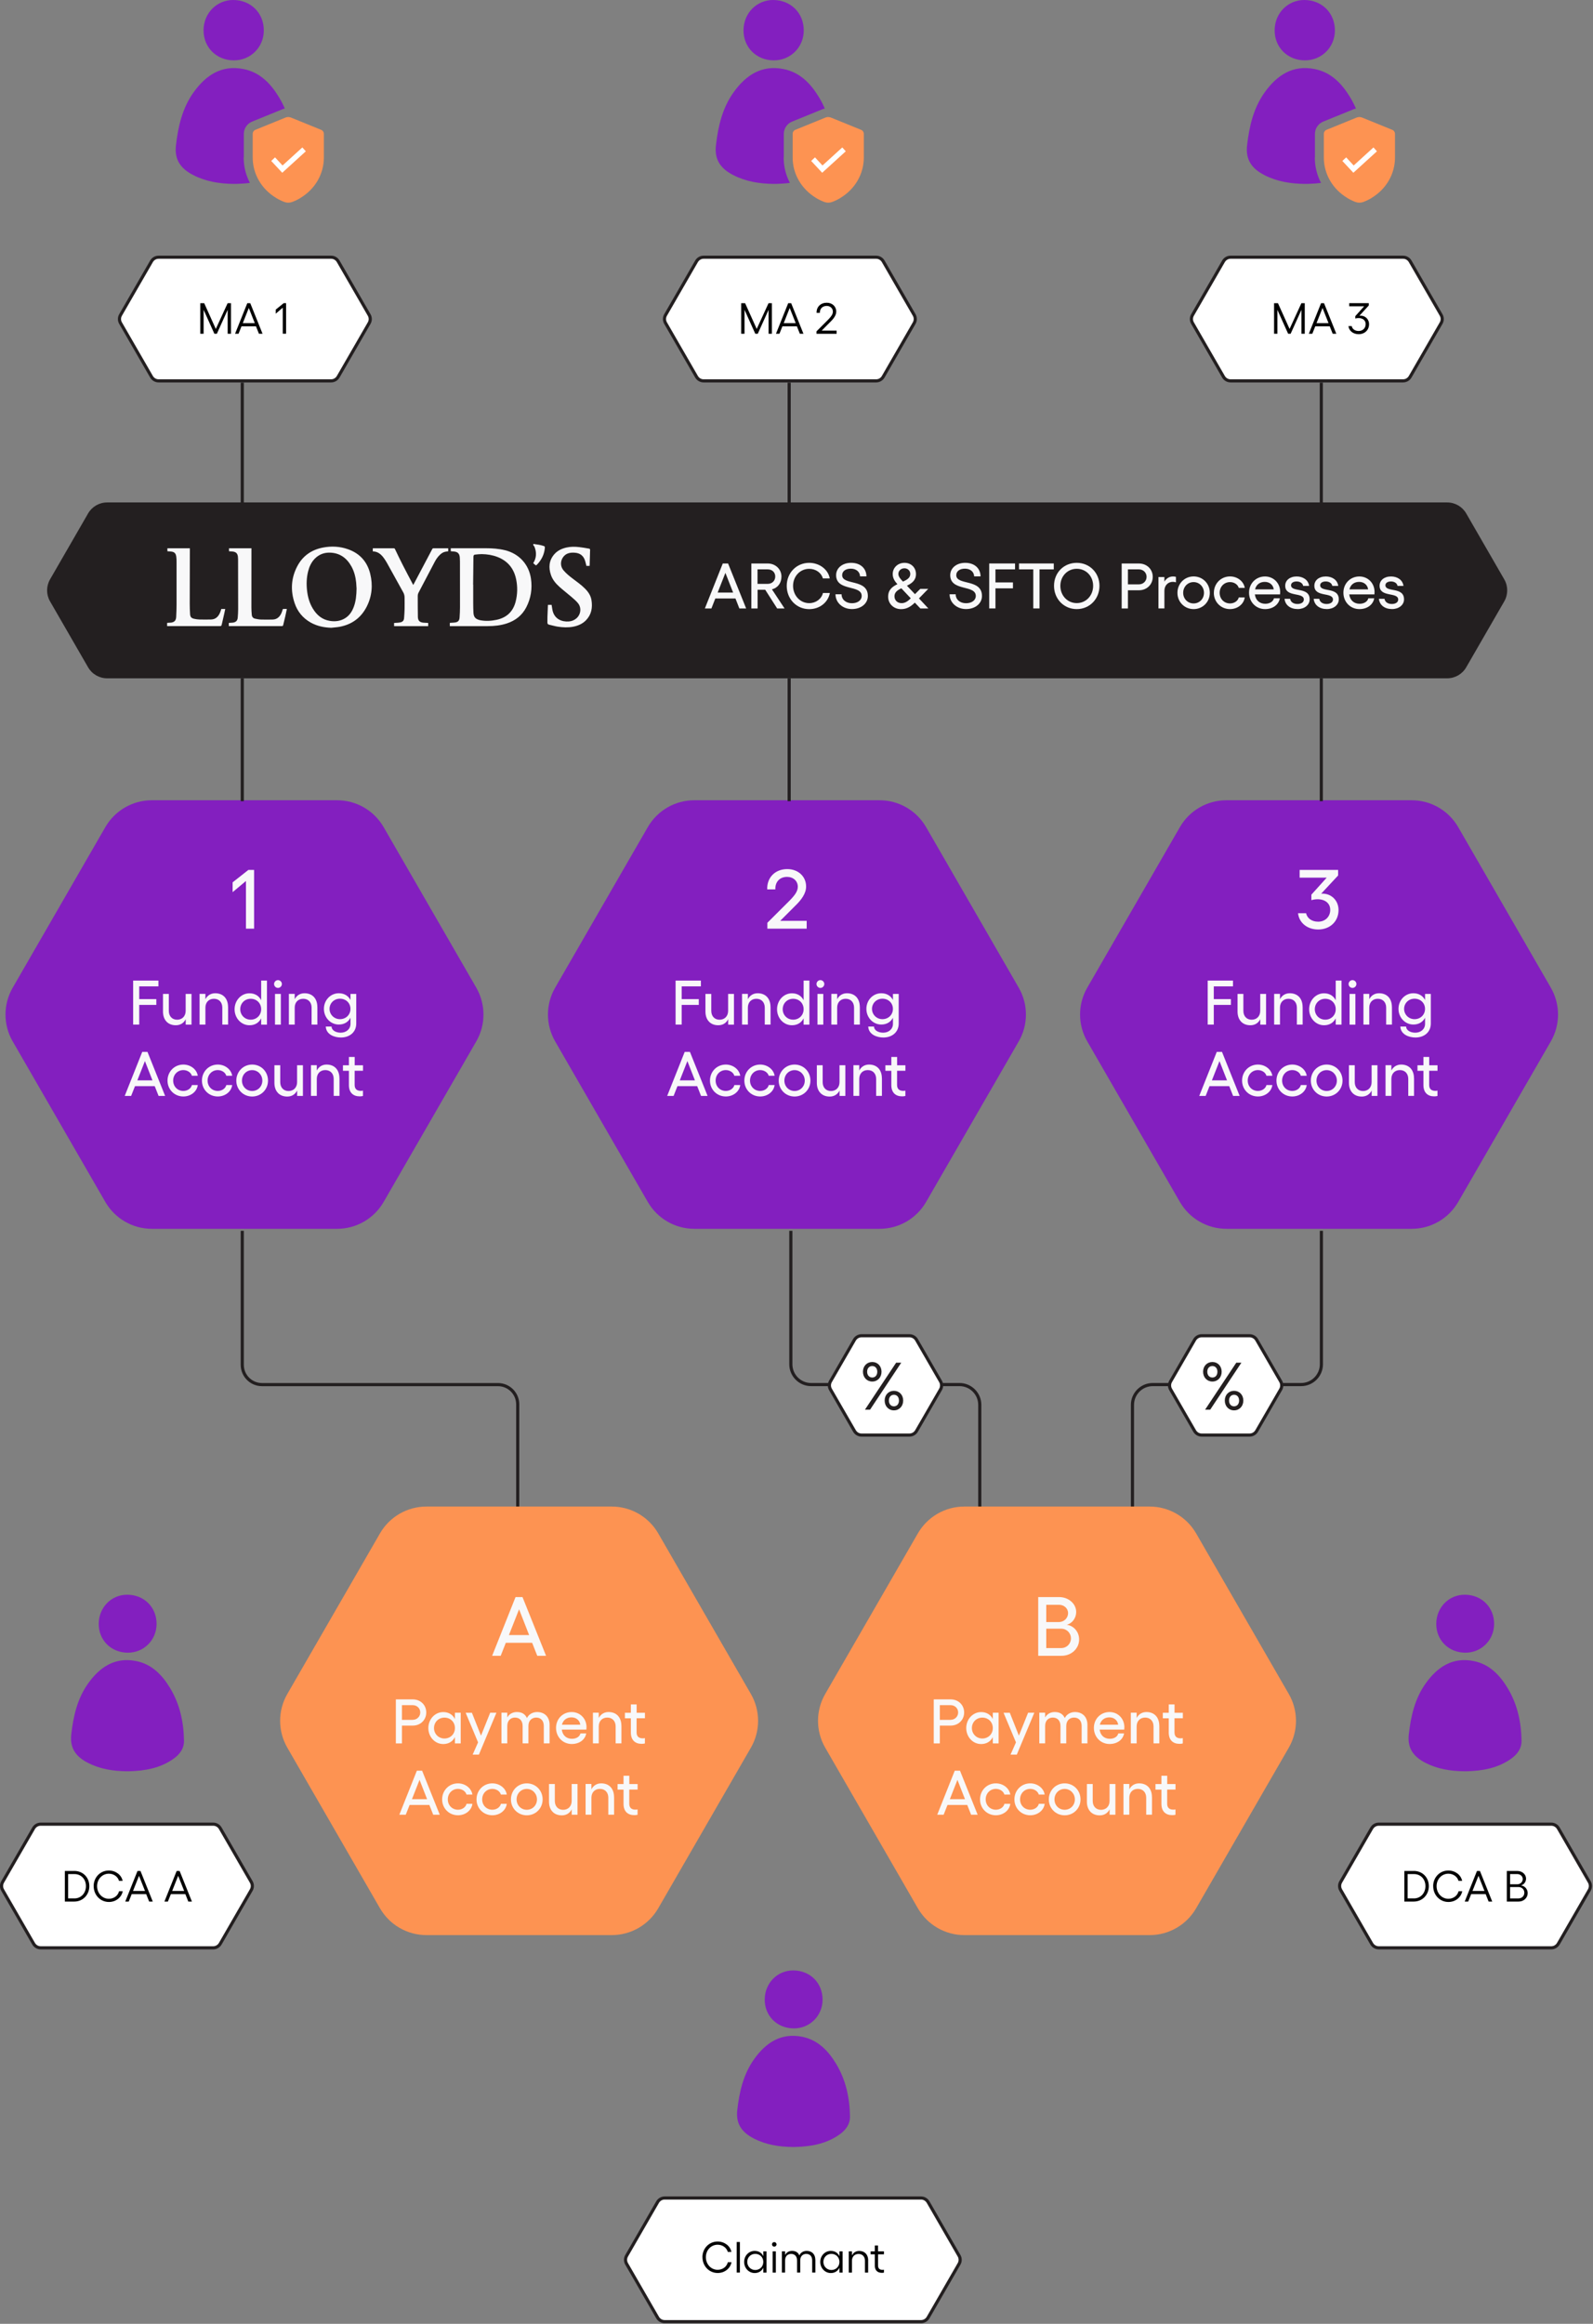 <svg width="380" height="554" viewBox="0 0 380 554" fill="none" xmlns="http://www.w3.org/2000/svg">
<rect x="0" y="0" width="380" height="554" fill="#808080" stroke="none"/>
<g clip-path="url(#clip0_21937_5728)">
<path d="M343.77 75.09L336.38 62.29C336.03 61.69 335.39 61.32 334.7 61.32H293.54C292.85 61.32 292.21 61.69 291.86 62.29L284.47 75.09C284.12 75.69 284.12 76.43 284.47 77.03L291.86 89.83C292.21 90.43 292.85 90.8 293.54 90.8H334.7C335.39 90.8 336.03 90.43 336.38 89.83L343.77 77.03C344.12 76.43 344.12 75.69 343.77 75.09Z" fill="white" stroke="#231F20" stroke-width="0.75" stroke-miterlimit="10"/>
<path d="M218.07 75.09L210.68 62.29C210.33 61.69 209.69 61.32 209 61.32H167.84C167.15 61.32 166.51 61.69 166.16 62.29L158.77 75.09C158.42 75.69 158.42 76.43 158.77 77.03L166.16 89.83C166.51 90.43 167.15 90.8 167.84 90.8H209C209.69 90.8 210.33 90.43 210.68 89.83L218.07 77.03C218.42 76.43 218.42 75.69 218.07 75.09Z" fill="white" stroke="#231F20" stroke-width="0.75" stroke-miterlimit="10"/>
<path d="M189.04 511.84C185.83 511.8 182.72 511.31 179.82 509.82C177.07 508.4 175.48 506.41 175.87 503.04C176.37 498.67 177.32 494.49 179.92 490.86C182.71 486.97 186.31 484.57 191.33 485.56C195.08 486.3 197.55 488.87 199.45 492.01C201.77 495.85 202.69 500.11 202.76 504.55C202.79 506.42 201.75 507.8 200.29 508.84C197.12 511.1 193.47 511.74 189.68 511.84C189.47 511.84 189.25 511.84 189.04 511.84Z" fill="#831FBF"/>
<path d="M182.42 476.64C182.46 472.75 185.45 469.73 189.24 469.75C193.27 469.77 196.25 472.76 196.22 476.76C196.19 480.6 193.15 483.6 189.32 483.57C185.34 483.54 182.38 480.56 182.42 476.64Z" fill="#831FBF"/>
<path d="M30.17 422.27C26.96 422.23 23.85 421.74 20.95 420.25C18.2 418.83 16.61 416.84 17 413.47C17.5 409.1 18.45 404.92 21.05 401.29C23.84 397.4 27.44 395 32.46 395.99C36.21 396.73 38.68 399.3 40.58 402.44C42.9 406.28 43.82 410.54 43.89 414.98C43.92 416.85 42.88 418.23 41.42 419.27C38.25 421.53 34.6 422.17 30.81 422.27C30.6 422.27 30.38 422.27 30.17 422.27Z" fill="#831FBF"/>
<path d="M23.55 387.07C23.59 383.18 26.58 380.16 30.37 380.18C34.4 380.2 37.38 383.19 37.35 387.19C37.32 391.03 34.28 394.03 30.45 394C26.47 393.97 23.51 390.99 23.55 387.07Z" fill="#831FBF"/>
<path d="M349.23 422.27C346.02 422.23 342.91 421.74 340.01 420.25C337.26 418.83 335.67 416.84 336.06 413.47C336.56 409.1 337.51 404.92 340.11 401.29C342.9 397.4 346.5 395 351.52 395.99C355.27 396.73 357.74 399.3 359.64 402.44C361.96 406.28 362.88 410.54 362.95 414.98C362.98 416.85 361.94 418.23 360.48 419.27C357.31 421.53 353.66 422.17 349.87 422.27C349.66 422.27 349.44 422.27 349.23 422.27Z" fill="#831FBF"/>
<path d="M342.611 387.07C342.651 383.18 345.641 380.16 349.431 380.18C353.461 380.2 356.441 383.19 356.411 387.19C356.381 391.03 353.341 394.03 349.511 394C345.531 393.97 342.571 390.99 342.611 387.07Z" fill="#831FBF"/>
<path d="M132.43 248.27L154.53 286.55C156.82 290.51 161.05 292.95 165.62 292.95H209.82C214.4 292.95 218.62 290.51 220.91 286.55L243.01 248.27C245.3 244.31 245.3 239.43 243.01 235.46L220.91 197.18C218.62 193.22 214.39 190.78 209.82 190.78H165.62C161.04 190.78 156.82 193.22 154.53 197.18L132.43 235.46C130.14 239.42 130.14 244.3 132.43 248.27Z" fill="#831FBF"/>
<path d="M259.36 248.27L281.46 286.55C283.75 290.51 287.98 292.95 292.55 292.95H336.75C341.33 292.95 345.55 290.51 347.84 286.55L369.94 248.27C372.23 244.31 372.23 239.43 369.94 235.46L347.84 197.18C345.55 193.22 341.32 190.78 336.75 190.78H292.55C287.97 190.78 283.75 193.22 281.46 197.18L259.36 235.46C257.07 239.42 257.07 244.3 259.36 248.27Z" fill="#831FBF"/>
<path d="M3.03 248.27L25.13 286.55C27.42 290.51 31.65 292.95 36.22 292.95H80.42C85 292.95 89.22 290.51 91.51 286.55L113.61 248.27C115.9 244.31 115.9 239.43 113.61 235.46L91.51 197.18C89.22 193.22 84.99 190.78 80.42 190.78H36.22C31.64 190.78 27.42 193.22 25.13 197.18L3.03 235.47C0.74 239.43 0.74 244.31 3.03 248.28V248.27Z" fill="#831FBF"/>
<path d="M31.76 233.77H37.79V235.15H33.21V238.19H37.29V239.57H33.21V244.26H31.76V233.76V233.77Z" fill="#F8F8F9"/>
<path d="M44.3 236.95H45.68V244.27H44.3V242.98C43.84 243.9 43.01 244.42 41.94 244.42C40.06 244.42 38.88 243.16 38.88 241.15V236.95H40.27V240.98C40.27 242.26 41.05 243.1 42.25 243.1C43.45 243.1 44.29 242.26 44.29 240.98V236.95H44.3Z" fill="#F8F8F9"/>
<path d="M54.41 240.08V244.26H53.03V240.22C53.03 238.95 52.25 238.11 51.03 238.11C49.81 238.11 49 238.95 49 240.22V244.26H47.61V236.94H49V238.21C49.47 237.31 50.29 236.79 51.34 236.79C53.23 236.79 54.4 238.05 54.4 240.08H54.41Z" fill="#F8F8F9"/>
<path d="M62.3 233.77H63.68V244.27H62.3V242.77C61.76 243.82 60.8 244.42 59.51 244.42C57.53 244.42 55.96 242.72 55.96 240.61C55.96 238.5 57.53 236.8 59.51 236.8C60.8 236.8 61.76 237.4 62.3 238.45V233.77ZM62.3 240.6C62.3 239.16 61.23 238.11 59.8 238.11C58.37 238.11 57.31 239.2 57.31 240.6C57.31 242 58.4 243.09 59.8 243.09C61.2 243.09 62.3 242.04 62.3 240.6Z" fill="#F8F8F9"/>
<path d="M65.38 234.59C65.38 234.09 65.8 233.66 66.31 233.66C66.82 233.66 67.24 234.09 67.24 234.59C67.24 235.09 66.82 235.52 66.31 235.52C65.8 235.52 65.38 235.1 65.38 234.59ZM65.6 236.95H66.99V244.27H65.6V236.95Z" fill="#F8F8F9"/>
<path d="M75.71 240.08V244.26H74.33V240.22C74.33 238.95 73.55 238.11 72.33 238.11C71.11 238.11 70.3 238.95 70.3 240.22V244.26H68.91V236.94H70.3V238.21C70.77 237.31 71.59 236.79 72.64 236.79C74.53 236.79 75.7 238.05 75.7 240.08H75.71Z" fill="#F8F8F9"/>
<path d="M83.6 236.95H84.98V244.01C84.98 246.06 83.419 247.34 81.309 247.34C79.769 247.34 77.799 246.63 77.71 244.73H79.079C79.12 245.63 80.1 246.19 81.269 246.19C82.59 246.19 83.609 245.35 83.609 244.07V242.63C83.07 243.65 82.109 244.25 80.82 244.25C78.84 244.25 77.269 242.58 77.269 240.51C77.269 238.44 78.84 236.79 80.82 236.79C82.109 236.79 83.07 237.39 83.609 238.39V236.94L83.6 236.95ZM83.6 240.52C83.6 239.13 82.529 238.09 81.1 238.09C79.669 238.09 78.609 239.17 78.609 240.52C78.609 241.87 79.7 242.97 81.1 242.97C82.499 242.97 83.6 241.93 83.6 240.52Z" fill="#F8F8F9"/>
<path d="M37.83 261.27L36.91 258.94H32.2L31.28 261.27H29.75L33.93 250.77H35.18L39.39 261.27H37.81H37.83ZM32.76 257.56H36.37L34.57 252.96L32.76 257.56Z" fill="#F8F8F9"/>
<path d="M39.96 257.62C39.96 255.46 41.61 253.79 43.74 253.79C45.45 253.79 46.94 254.93 47.18 256.46H45.77C45.56 255.68 44.7 255.11 43.74 255.11C42.36 255.11 41.31 256.19 41.31 257.61C41.31 259.03 42.36 260.08 43.74 260.08C44.7 260.08 45.58 259.51 45.78 258.67H47.18C46.97 260.28 45.47 261.4 43.74 261.4C41.61 261.4 39.96 259.75 39.96 257.61V257.62Z" fill="#F8F8F9"/>
<path d="M48.17 257.62C48.17 255.46 49.82 253.79 51.95 253.79C53.66 253.79 55.15 254.93 55.39 256.46H53.98C53.77 255.68 52.91 255.11 51.95 255.11C50.57 255.11 49.52 256.19 49.52 257.61C49.52 259.03 50.57 260.08 51.95 260.08C52.91 260.08 53.79 259.51 53.99 258.67H55.39C55.18 260.28 53.68 261.4 51.95 261.4C49.82 261.4 48.17 259.75 48.17 257.61V257.62Z" fill="#F8F8F9"/>
<path d="M63.93 257.62C63.93 259.76 62.26 261.41 60.15 261.41C58.04 261.41 56.37 259.76 56.37 257.62C56.37 255.48 58.02 253.79 60.15 253.79C62.28 253.79 63.93 255.46 63.93 257.62ZM57.72 257.62C57.72 259.01 58.77 260.09 60.15 260.09C61.53 260.09 62.58 259.01 62.58 257.62C62.58 256.23 61.52 255.12 60.15 255.12C58.78 255.12 57.72 256.2 57.72 257.62Z" fill="#F8F8F9"/>
<path d="M70.88 253.95H72.26V261.27H70.88V259.98C70.42 260.9 69.59 261.42 68.52 261.42C66.64 261.42 65.46 260.16 65.46 258.15V253.95H66.85V257.98C66.85 259.26 67.63 260.1 68.83 260.1C70.03 260.1 70.87 259.26 70.87 257.98V253.95H70.88Z" fill="#F8F8F9"/>
<path d="M80.98 257.08V261.26H79.6V257.22C79.6 255.95 78.82 255.11 77.6 255.11C76.38 255.11 75.57 255.95 75.57 257.22V261.26H74.18V253.94H75.57V255.21C76.04 254.31 76.86 253.79 77.91 253.79C79.8 253.79 80.97 255.05 80.97 257.08H80.98Z" fill="#F8F8F9"/>
<path d="M86.58 255.27H84.6V258.65C84.6 259.67 85.2 260.06 86.07 260.06C86.24 260.06 86.43 260.05 86.58 260V261.28C86.36 261.34 86.04 261.37 85.79 261.37C84.25 261.37 83.23 260.47 83.23 258.69V255.28H81.81V253.96H83.23V251.98H84.61V253.96H86.59V255.28L86.58 255.27Z" fill="#F8F8F9"/>
<path d="M60.61 207.39V221.39H58.67V210.03L55.49 212.69V210.35L59.25 207.39H60.61Z" fill="#F8F8F9"/>
<path d="M161.16 233.77H167.19V235.15H162.61V238.19H166.69V239.57H162.61V244.26H161.16V233.76V233.77Z" fill="#F8F8F9"/>
<path d="M173.7 236.95H175.08V244.27H173.7V242.98C173.24 243.9 172.41 244.42 171.34 244.42C169.46 244.42 168.28 243.16 168.28 241.15V236.95H169.67V240.98C169.67 242.26 170.45 243.1 171.65 243.1C172.85 243.1 173.69 242.26 173.69 240.98V236.95H173.7Z" fill="#F8F8F9"/>
<path d="M183.811 240.08V244.26H182.431V240.22C182.431 238.95 181.651 238.11 180.431 238.11C179.211 238.11 178.401 238.95 178.401 240.22V244.26H177.011V236.94H178.401V238.21C178.871 237.31 179.691 236.79 180.741 236.79C182.631 236.79 183.801 238.05 183.801 240.08H183.811Z" fill="#F8F8F9"/>
<path d="M191.7 233.77H193.08V244.27H191.7V242.77C191.16 243.82 190.2 244.42 188.91 244.42C186.93 244.42 185.36 242.72 185.36 240.61C185.36 238.5 186.93 236.8 188.91 236.8C190.2 236.8 191.16 237.4 191.7 238.45V233.77ZM191.7 240.6C191.7 239.16 190.63 238.11 189.2 238.11C187.77 238.11 186.71 239.2 186.71 240.6C186.71 242 187.8 243.09 189.2 243.09C190.6 243.09 191.7 242.04 191.7 240.6Z" fill="#F8F8F9"/>
<path d="M194.771 234.59C194.771 234.09 195.191 233.66 195.701 233.66C196.211 233.66 196.631 234.09 196.631 234.59C196.631 235.09 196.211 235.52 195.701 235.52C195.191 235.52 194.771 235.1 194.771 234.59ZM195.001 236.95H196.391V244.27H195.001V236.95Z" fill="#F8F8F9"/>
<path d="M205.111 240.08V244.26H203.731V240.22C203.731 238.95 202.951 238.11 201.731 238.11C200.511 238.11 199.701 238.95 199.701 240.22V244.26H198.311V236.94H199.701V238.21C200.171 237.31 200.991 236.79 202.041 236.79C203.931 236.79 205.101 238.05 205.101 240.08H205.111Z" fill="#F8F8F9"/>
<path d="M213 236.95H214.38V244.01C214.38 246.06 212.82 247.34 210.71 247.34C209.17 247.34 207.2 246.63 207.11 244.73H208.48C208.52 245.63 209.5 246.19 210.67 246.19C211.99 246.19 213.01 245.35 213.01 244.07V242.63C212.47 243.65 211.51 244.25 210.22 244.25C208.24 244.25 206.67 242.58 206.67 240.51C206.67 238.44 208.24 236.79 210.22 236.79C211.51 236.79 212.47 237.39 213.01 238.39V236.94L213 236.95ZM213 240.52C213 239.13 211.93 238.09 210.5 238.09C209.07 238.09 208.01 239.17 208.01 240.52C208.01 241.87 209.1 242.97 210.5 242.97C211.9 242.97 213 241.93 213 240.52Z" fill="#F8F8F9"/>
<path d="M167.23 261.27L166.31 258.94H161.6L160.68 261.27H159.15L163.33 250.77H164.58L168.79 261.27H167.21H167.23ZM162.16 257.56H165.77L163.97 252.96L162.16 257.56Z" fill="#F8F8F9"/>
<path d="M169.36 257.62C169.36 255.46 171.01 253.79 173.14 253.79C174.85 253.79 176.34 254.93 176.58 256.46H175.17C174.96 255.68 174.1 255.11 173.14 255.11C171.76 255.11 170.71 256.19 170.71 257.61C170.71 259.03 171.76 260.08 173.14 260.08C174.1 260.08 174.98 259.51 175.18 258.67H176.58C176.37 260.28 174.87 261.4 173.14 261.4C171.01 261.4 169.36 259.75 169.36 257.61V257.62Z" fill="#F8F8F9"/>
<path d="M177.561 257.62C177.561 255.46 179.211 253.79 181.341 253.79C183.051 253.79 184.541 254.93 184.781 256.46H183.371C183.161 255.68 182.301 255.11 181.341 255.11C179.961 255.11 178.911 256.19 178.911 257.61C178.911 259.03 179.961 260.08 181.341 260.08C182.301 260.08 183.181 259.51 183.381 258.67H184.781C184.571 260.28 183.071 261.4 181.341 261.4C179.211 261.4 177.561 259.75 177.561 257.61V257.62Z" fill="#F8F8F9"/>
<path d="M193.321 257.62C193.321 259.76 191.651 261.41 189.541 261.41C187.431 261.41 185.761 259.76 185.761 257.62C185.761 255.48 187.411 253.79 189.541 253.79C191.671 253.79 193.321 255.46 193.321 257.62ZM187.111 257.62C187.111 259.01 188.161 260.09 189.541 260.09C190.921 260.09 191.971 259.01 191.971 257.62C191.971 256.23 190.911 255.12 189.541 255.12C188.171 255.12 187.111 256.2 187.111 257.62Z" fill="#F8F8F9"/>
<path d="M200.271 253.95H201.651V261.27H200.271V259.98C199.811 260.9 198.981 261.42 197.911 261.42C196.031 261.42 194.851 260.16 194.851 258.15V253.95H196.241V257.98C196.241 259.26 197.021 260.1 198.221 260.1C199.421 260.1 200.261 259.26 200.261 257.98V253.95H200.271Z" fill="#F8F8F9"/>
<path d="M210.38 257.08V261.26H209V257.22C209 255.95 208.22 255.11 207 255.11C205.78 255.11 204.97 255.95 204.97 257.22V261.26H203.58V253.94H204.97V255.21C205.44 254.31 206.26 253.79 207.31 253.79C209.2 253.79 210.37 255.05 210.37 257.08H210.38Z" fill="#F8F8F9"/>
<path d="M215.97 255.27H213.99V258.65C213.99 259.67 214.59 260.06 215.46 260.06C215.63 260.06 215.82 260.05 215.97 260V261.28C215.75 261.34 215.43 261.37 215.18 261.37C213.64 261.37 212.62 260.47 212.62 258.69V255.28H211.2V253.96H212.62V251.98H214V253.96H215.98V255.28L215.97 255.27Z" fill="#F8F8F9"/>
<path d="M183.05 221.39V219.99L188.17 214.89C189.61 213.45 190.31 212.49 190.31 211.39C190.31 210.03 189.23 209.05 187.75 209.05C186.03 209.05 184.89 210.21 184.95 212.03H183.01C182.93 209.11 184.99 207.19 187.79 207.19C190.39 207.19 192.29 208.93 192.29 211.35C192.29 212.97 191.23 214.49 189.55 216.09L186.11 219.53H192.43V221.39H183.05Z" fill="#F8F8F9"/>
<path d="M288.09 233.77H294.12V235.15H289.54V238.19H293.62V239.57H289.54V244.26H288.09V233.76V233.77Z" fill="#F8F8F9"/>
<path d="M300.63 236.95H302.01V244.27H300.63V242.98C300.17 243.9 299.34 244.42 298.27 244.42C296.39 244.42 295.21 243.16 295.21 241.15V236.95H296.6V240.98C296.6 242.26 297.38 243.1 298.58 243.1C299.78 243.1 300.62 242.26 300.62 240.98V236.95H300.63Z" fill="#F8F8F9"/>
<path d="M310.74 240.08V244.26H309.36V240.22C309.36 238.95 308.58 238.11 307.36 238.11C306.14 238.11 305.33 238.95 305.33 240.22V244.26H303.94V236.94H305.33V238.21C305.8 237.31 306.62 236.79 307.67 236.79C309.56 236.79 310.73 238.05 310.73 240.08H310.74Z" fill="#F8F8F9"/>
<path d="M318.63 233.77H320.01V244.27H318.63V242.77C318.09 243.82 317.13 244.42 315.84 244.42C313.86 244.42 312.29 242.72 312.29 240.61C312.29 238.5 313.86 236.8 315.84 236.8C317.13 236.8 318.09 237.4 318.63 238.45V233.77ZM318.63 240.6C318.63 239.16 317.56 238.11 316.13 238.11C314.7 238.11 313.64 239.2 313.64 240.6C313.64 242 314.73 243.09 316.13 243.09C317.53 243.09 318.63 242.04 318.63 240.6Z" fill="#F8F8F9"/>
<path d="M321.7 234.59C321.7 234.09 322.12 233.66 322.63 233.66C323.14 233.66 323.56 234.09 323.56 234.59C323.56 235.09 323.14 235.52 322.63 235.52C322.12 235.52 321.7 235.1 321.7 234.59ZM321.93 236.95H323.32V244.27H321.93V236.95Z" fill="#F8F8F9"/>
<path d="M332.04 240.08V244.26H330.66V240.22C330.66 238.95 329.88 238.11 328.66 238.11C327.44 238.11 326.63 238.95 326.63 240.22V244.26H325.24V236.94H326.63V238.21C327.1 237.31 327.92 236.79 328.97 236.79C330.86 236.79 332.03 238.05 332.03 240.08H332.04Z" fill="#F8F8F9"/>
<path d="M339.931 236.95H341.311V244.01C341.311 246.06 339.751 247.34 337.641 247.34C336.101 247.34 334.131 246.63 334.041 244.73H335.411C335.451 245.63 336.431 246.19 337.601 246.19C338.921 246.19 339.941 245.35 339.941 244.07V242.63C339.401 243.65 338.441 244.25 337.151 244.25C335.171 244.25 333.601 242.58 333.601 240.51C333.601 238.44 335.171 236.79 337.151 236.79C338.441 236.79 339.401 237.39 339.941 238.39V236.94L339.931 236.95ZM339.931 240.52C339.931 239.13 338.861 238.09 337.431 238.09C336.001 238.09 334.941 239.17 334.941 240.52C334.941 241.87 336.031 242.97 337.431 242.97C338.831 242.97 339.931 241.93 339.931 240.52Z" fill="#F8F8F9"/>
<path d="M294.15 261.27L293.23 258.94H288.52L287.6 261.27H286.07L290.25 250.77H291.5L295.71 261.27H294.13H294.15ZM289.09 257.56H292.7L290.9 252.96L289.09 257.56Z" fill="#F8F8F9"/>
<path d="M296.29 257.62C296.29 255.46 297.94 253.79 300.07 253.79C301.78 253.79 303.27 254.93 303.51 256.46H302.1C301.89 255.68 301.03 255.11 300.07 255.11C298.69 255.11 297.64 256.19 297.64 257.61C297.64 259.03 298.69 260.08 300.07 260.08C301.03 260.08 301.91 259.51 302.11 258.67H303.51C303.3 260.28 301.8 261.4 300.07 261.4C297.94 261.4 296.29 259.75 296.29 257.61V257.62Z" fill="#F8F8F9"/>
<path d="M304.49 257.62C304.49 255.46 306.14 253.79 308.27 253.79C309.98 253.79 311.47 254.93 311.71 256.46H310.3C310.09 255.68 309.23 255.11 308.27 255.11C306.89 255.11 305.84 256.19 305.84 257.61C305.84 259.03 306.89 260.08 308.27 260.08C309.23 260.08 310.11 259.51 310.31 258.67H311.71C311.5 260.28 310 261.4 308.27 261.4C306.14 261.4 304.49 259.75 304.49 257.61V257.62Z" fill="#F8F8F9"/>
<path d="M320.25 257.62C320.25 259.76 318.58 261.41 316.47 261.41C314.36 261.41 312.69 259.76 312.69 257.62C312.69 255.48 314.34 253.79 316.47 253.79C318.6 253.79 320.25 255.46 320.25 257.62ZM314.04 257.62C314.04 259.01 315.09 260.09 316.47 260.09C317.85 260.09 318.9 259.01 318.9 257.62C318.9 256.23 317.84 255.12 316.47 255.12C315.1 255.12 314.04 256.2 314.04 257.62Z" fill="#F8F8F9"/>
<path d="M327.2 253.95H328.58V261.27H327.2V259.98C326.74 260.9 325.91 261.42 324.84 261.42C322.96 261.42 321.78 260.16 321.78 258.15V253.95H323.17V257.98C323.17 259.26 323.95 260.1 325.15 260.1C326.35 260.1 327.19 259.26 327.19 257.98V253.95H327.2Z" fill="#F8F8F9"/>
<path d="M337.311 257.08V261.26H335.931V257.22C335.931 255.95 335.151 255.11 333.931 255.11C332.711 255.11 331.901 255.95 331.901 257.22V261.26H330.511V253.94H331.901V255.21C332.371 254.31 333.191 253.79 334.241 253.79C336.131 253.79 337.301 255.05 337.301 257.08H337.311Z" fill="#F8F8F9"/>
<path d="M342.9 255.27H340.92V258.65C340.92 259.67 341.52 260.06 342.39 260.06C342.56 260.06 342.75 260.05 342.9 260V261.28C342.68 261.34 342.36 261.37 342.11 261.37C340.57 261.37 339.55 260.47 339.55 258.69V255.28H338.13V253.96H339.55V251.98H340.93V253.96H342.91V255.28L342.9 255.27Z" fill="#F8F8F9"/>
<path d="M312.82 213.29L316.48 209.23H310.02V207.39H319.2V208.71L315.16 213.05C317.46 212.89 319.3 214.59 319.3 216.95C319.3 219.67 317.26 221.59 314.44 221.59C311.86 221.59 309.88 220.01 309.64 217.71H311.56C311.8 218.87 312.86 219.73 314.44 219.73C316.12 219.73 317.32 218.55 317.32 216.91C317.32 214.85 315.22 213.93 312.82 214.59V213.29Z" fill="#F8F8F9"/>
<path d="M57.79 293.42V325.37C57.79 327.98 59.9 330.09 62.51 330.09H118.78C121.39 330.09 123.5 332.2 123.5 334.81V368.81" stroke="#231F20" stroke-width="0.75" stroke-miterlimit="10"/>
<path d="M57.79 91.24V120.23" stroke="#231F20" stroke-width="0.75" stroke-miterlimit="10"/>
<path d="M57.79 161.73V191" stroke="#231F20" stroke-width="0.75" stroke-miterlimit="10"/>
<path d="M188.25 91.24V120.23" stroke="#231F20" stroke-width="0.75" stroke-miterlimit="10"/>
<path d="M188.25 161.73V191" stroke="#231F20" stroke-width="0.75" stroke-miterlimit="10"/>
<path d="M315.19 91.24V120.23" stroke="#231F20" stroke-width="0.75" stroke-miterlimit="10"/>
<path d="M315.19 161.73V191" stroke="#231F20" stroke-width="0.75" stroke-miterlimit="10"/>
<path d="M188.65 293.42V325.24C188.65 327.91 190.82 330.08 193.49 330.08H228.88C231.55 330.08 233.72 332.25 233.72 334.92V369.18" stroke="#231F20" stroke-width="0.75" stroke-miterlimit="10"/>
<path d="M315.21 293.42V325.24C315.21 327.91 313.04 330.08 310.37 330.08H274.98C272.31 330.08 270.14 332.25 270.14 334.92V369.18" stroke="#231F20" stroke-width="0.75" stroke-miterlimit="10"/>
<path d="M196.85 416.65L218.95 454.93C221.24 458.89 225.47 461.33 230.04 461.33H274.24C278.82 461.33 283.04 458.89 285.33 454.93L307.43 416.65C309.72 412.69 309.72 407.81 307.43 403.84L285.33 365.56C283.04 361.6 278.81 359.16 274.24 359.16H230.04C225.46 359.16 221.24 361.6 218.95 365.56L196.85 403.84C194.56 407.8 194.56 412.68 196.85 416.65Z" fill="#FD9352"/>
<path d="M229.99 408.25C229.99 410.04 228.61 411.38 226.77 411.38H224.19V415.63H222.74V405.13H226.77C228.61 405.13 229.99 406.46 229.99 408.25ZM226.77 410C227.77 410 228.56 409.24 228.56 408.25C228.56 407.26 227.78 406.51 226.77 406.51H224.19V410.01H226.77V410Z" fill="#F8F8F9"/>
<path d="M236.83 408.31H238.21V415.63H236.83V414.13C236.29 415.18 235.33 415.78 234.04 415.78C232.06 415.78 230.49 414.08 230.49 411.97C230.49 409.86 232.06 408.16 234.04 408.16C235.33 408.16 236.29 408.76 236.83 409.81V408.31ZM236.83 411.97C236.83 410.53 235.76 409.48 234.33 409.48C232.9 409.48 231.84 410.57 231.84 411.97C231.84 413.37 232.93 414.46 234.33 414.46C235.73 414.46 236.83 413.41 236.83 411.97Z" fill="#F8F8F9"/>
<path d="M245.251 408.31H246.731L242.551 418.3H241.061L242.351 415.38L239.391 408.32H240.881L243.051 413.78L245.241 408.32L245.251 408.31Z" fill="#F8F8F9"/>
<path d="M259.4 411.2V415.62H258.02V411.48C258.02 410.23 257.33 409.47 256.21 409.47C255.29 409.47 254.35 410.05 254.35 411.48V415.62H252.97V411.48C252.97 410.23 252.28 409.47 251.14 409.47C250.26 409.47 249.31 410.02 249.31 411.48V415.62H247.92V408.3H249.31V409.44C249.84 408.48 250.78 408.15 251.6 408.15C252.76 408.15 253.56 408.61 254 409.59C254.42 408.69 255.38 408.15 256.42 408.15C258.22 408.15 259.4 409.32 259.4 411.19V411.2Z" fill="#F8F8F9"/>
<path d="M268.19 412.34H262.31C262.48 413.66 263.38 414.53 264.74 414.53C265.76 414.53 266.58 414.03 266.76 413.25H268.14C267.87 414.78 266.46 415.77 264.69 415.77C262.56 415.77 260.94 414.1 260.94 411.93C260.94 409.76 262.57 408.15 264.67 408.15C266.63 408.15 268.21 409.66 268.21 411.78C268.21 411.91 268.2 412.21 268.18 412.33L268.19 412.34ZM266.73 411.17C266.61 410.15 265.78 409.42 264.63 409.42C263.48 409.42 262.62 410.08 262.36 411.17H266.73Z" fill="#F8F8F9"/>
<path d="M276.55 411.44V415.62H275.17V411.58C275.17 410.31 274.39 409.47 273.17 409.47C271.95 409.47 271.14 410.31 271.14 411.58V415.62H269.75V408.3H271.14V409.57C271.61 408.67 272.43 408.15 273.48 408.15C275.37 408.15 276.54 409.41 276.54 411.44H276.55Z" fill="#F8F8F9"/>
<path d="M282.15 409.63H280.17V413.01C280.17 414.03 280.77 414.42 281.64 414.42C281.81 414.42 282 414.41 282.15 414.36V415.64C281.93 415.7 281.61 415.73 281.36 415.73C279.82 415.73 278.8 414.83 278.8 413.05V409.64H277.38V408.32H278.8V406.34H280.18V408.32H282.16V409.64L282.15 409.63Z" fill="#F8F8F9"/>
<path d="M231.65 432.63L230.73 430.3H226.02L225.1 432.63H223.57L227.75 422.13H229L233.21 432.63H231.63H231.65ZM226.58 428.92H230.19L228.39 424.32L226.58 428.92Z" fill="#F8F8F9"/>
<path d="M233.78 428.98C233.78 426.82 235.43 425.15 237.56 425.15C239.27 425.15 240.76 426.29 241 427.82H239.59C239.38 427.04 238.52 426.47 237.56 426.47C236.18 426.47 235.13 427.55 235.13 428.97C235.13 430.39 236.18 431.44 237.56 431.44C238.52 431.44 239.4 430.87 239.6 430.03H241C240.79 431.64 239.29 432.76 237.56 432.76C235.43 432.76 233.78 431.11 233.78 428.97V428.98Z" fill="#F8F8F9"/>
<path d="M241.98 428.98C241.98 426.82 243.63 425.15 245.76 425.15C247.47 425.15 248.96 426.29 249.2 427.82H247.79C247.58 427.04 246.72 426.47 245.76 426.47C244.38 426.47 243.33 427.55 243.33 428.97C243.33 430.39 244.38 431.44 245.76 431.44C246.72 431.44 247.6 430.87 247.8 430.03H249.2C248.99 431.64 247.49 432.76 245.76 432.76C243.63 432.76 241.98 431.11 241.98 428.97V428.98Z" fill="#F8F8F9"/>
<path d="M257.75 428.98C257.75 431.12 256.08 432.77 253.97 432.77C251.86 432.77 250.19 431.12 250.19 428.98C250.19 426.84 251.84 425.15 253.97 425.15C256.1 425.15 257.75 426.82 257.75 428.98ZM251.54 428.98C251.54 430.37 252.59 431.45 253.97 431.45C255.35 431.45 256.4 430.37 256.4 428.98C256.4 427.59 255.34 426.48 253.97 426.48C252.6 426.48 251.54 427.56 251.54 428.98Z" fill="#F8F8F9"/>
<path d="M264.691 425.31H266.071V432.63H264.691V431.34C264.231 432.26 263.401 432.78 262.331 432.78C260.451 432.78 259.271 431.52 259.271 429.51V425.31H260.661V429.34C260.661 430.62 261.441 431.46 262.641 431.46C263.841 431.46 264.681 430.62 264.681 429.34V425.31H264.691Z" fill="#F8F8F9"/>
<path d="M274.8 428.44V432.62H273.42V428.58C273.42 427.31 272.64 426.47 271.42 426.47C270.2 426.47 269.39 427.31 269.39 428.58V432.62H268V425.3H269.39V426.57C269.86 425.67 270.68 425.15 271.73 425.15C273.62 425.15 274.79 426.41 274.79 428.44H274.8Z" fill="#F8F8F9"/>
<path d="M280.4 426.63H278.42V430.01C278.42 431.03 279.02 431.42 279.89 431.42C280.06 431.42 280.25 431.41 280.4 431.36V432.64C280.18 432.7 279.86 432.73 279.61 432.73C278.07 432.73 277.05 431.83 277.05 430.05V426.64H275.63V425.32H277.05V423.34H278.43V425.32H280.41V426.64L280.4 426.63Z" fill="#F8F8F9"/>
<path d="M68.54 416.65L90.64 454.93C92.93 458.89 97.16 461.33 101.73 461.33H145.93C150.51 461.33 154.73 458.89 157.02 454.93L179.12 416.65C181.41 412.69 181.41 407.81 179.12 403.84L157.02 365.56C154.73 361.6 150.5 359.16 145.93 359.16H101.73C97.15 359.16 92.93 361.6 90.64 365.56L68.54 403.84C66.25 407.8 66.25 412.68 68.54 416.65Z" fill="#FD9352"/>
<path d="M101.68 408.25C101.68 410.04 100.3 411.38 98.46 411.38H95.88V415.63H94.43V405.13H98.46C100.3 405.13 101.68 406.46 101.68 408.25ZM98.46 410C99.46 410 100.25 409.24 100.25 408.25C100.25 407.26 99.47 406.51 98.46 406.51H95.88V410.01H98.46V410Z" fill="#F8F8F9"/>
<path d="M108.52 408.31H109.9V415.63H108.52V414.13C107.98 415.18 107.02 415.78 105.73 415.78C103.75 415.78 102.18 414.08 102.18 411.97C102.18 409.86 103.75 408.16 105.73 408.16C107.02 408.16 107.98 408.76 108.52 409.81V408.31ZM108.52 411.97C108.52 410.53 107.45 409.48 106.02 409.48C104.59 409.48 103.53 410.57 103.53 411.97C103.53 413.37 104.62 414.46 106.02 414.46C107.42 414.46 108.52 413.41 108.52 411.97Z" fill="#F8F8F9"/>
<path d="M116.94 408.31H118.42L114.24 418.3H112.75L114.04 415.38L111.08 408.32H112.57L114.74 413.78L116.93 408.32L116.94 408.31Z" fill="#F8F8F9"/>
<path d="M131.1 411.2V415.62H129.72V411.48C129.72 410.23 129.03 409.47 127.91 409.47C126.99 409.47 126.05 410.05 126.05 411.48V415.62H124.67V411.48C124.67 410.23 123.98 409.47 122.84 409.47C121.96 409.47 121.01 410.02 121.01 411.48V415.62H119.62V408.3H121.01V409.44C121.54 408.48 122.48 408.15 123.3 408.15C124.46 408.15 125.26 408.61 125.7 409.59C126.12 408.69 127.08 408.15 128.12 408.15C129.92 408.15 131.1 409.32 131.1 411.19V411.2Z" fill="#F8F8F9"/>
<path d="M139.89 412.34H134.01C134.18 413.66 135.08 414.53 136.44 414.53C137.46 414.53 138.28 414.03 138.46 413.25H139.84C139.57 414.78 138.16 415.77 136.39 415.77C134.26 415.77 132.64 414.1 132.64 411.93C132.64 409.76 134.27 408.15 136.37 408.15C138.33 408.15 139.91 409.66 139.91 411.78C139.91 411.91 139.9 412.21 139.88 412.33L139.89 412.34ZM138.42 411.17C138.3 410.15 137.47 409.42 136.32 409.42C135.17 409.42 134.31 410.08 134.05 411.17H138.42Z" fill="#F8F8F9"/>
<path d="M148.239 411.44V415.62H146.859V411.58C146.859 410.31 146.079 409.47 144.859 409.47C143.639 409.47 142.829 410.31 142.829 411.58V415.62H141.439V408.3H142.829V409.57C143.299 408.67 144.119 408.15 145.169 408.15C147.059 408.15 148.229 409.41 148.229 411.44H148.239Z" fill="#F8F8F9"/>
<path d="M153.839 409.63H151.859V413.01C151.859 414.03 152.459 414.42 153.329 414.42C153.499 414.42 153.689 414.41 153.839 414.36V415.64C153.619 415.7 153.299 415.73 153.049 415.73C151.509 415.73 150.489 414.83 150.489 413.05V409.64H149.069V408.32H150.489V406.34H151.869V408.32H153.849V409.64L153.839 409.63Z" fill="#F8F8F9"/>
<path d="M103.34 432.63L102.42 430.3H97.71L96.79 432.63H95.26L99.44 422.13H100.69L104.9 432.63H103.32H103.34ZM98.27 428.92H101.88L100.08 424.32L98.27 428.92Z" fill="#F8F8F9"/>
<path d="M105.47 428.98C105.47 426.82 107.12 425.15 109.25 425.15C110.96 425.15 112.45 426.29 112.69 427.82H111.28C111.07 427.04 110.21 426.47 109.25 426.47C107.87 426.47 106.82 427.55 106.82 428.97C106.82 430.39 107.87 431.44 109.25 431.44C110.21 431.44 111.09 430.87 111.29 430.03H112.69C112.48 431.64 110.98 432.76 109.25 432.76C107.12 432.76 105.47 431.11 105.47 428.97V428.98Z" fill="#F8F8F9"/>
<path d="M113.67 428.98C113.67 426.82 115.32 425.15 117.45 425.15C119.16 425.15 120.65 426.29 120.89 427.82H119.48C119.27 427.04 118.41 426.47 117.45 426.47C116.07 426.47 115.02 427.55 115.02 428.97C115.02 430.39 116.07 431.44 117.45 431.44C118.41 431.44 119.29 430.87 119.49 430.03H120.89C120.68 431.64 119.18 432.76 117.45 432.76C115.32 432.76 113.67 431.11 113.67 428.97V428.98Z" fill="#F8F8F9"/>
<path d="M129.44 428.98C129.44 431.12 127.77 432.77 125.66 432.77C123.55 432.77 121.88 431.12 121.88 428.98C121.88 426.84 123.53 425.15 125.66 425.15C127.79 425.15 129.44 426.82 129.44 428.98ZM123.23 428.98C123.23 430.37 124.28 431.45 125.66 431.45C127.04 431.45 128.09 430.37 128.09 428.98C128.09 427.59 127.03 426.48 125.66 426.48C124.29 426.48 123.23 427.56 123.23 428.98Z" fill="#F8F8F9"/>
<path d="M136.38 425.31H137.76V432.63H136.38V431.34C135.92 432.26 135.09 432.78 134.02 432.78C132.14 432.78 130.96 431.52 130.96 429.51V425.31H132.35V429.34C132.35 430.62 133.13 431.46 134.33 431.46C135.53 431.46 136.37 430.62 136.37 429.34V425.31H136.38Z" fill="#F8F8F9"/>
<path d="M146.489 428.44V432.62H145.109V428.58C145.109 427.31 144.329 426.47 143.109 426.47C141.889 426.47 141.079 427.31 141.079 428.58V432.62H139.689V425.3H141.079V426.57C141.549 425.67 142.369 425.15 143.419 425.15C145.309 425.15 146.479 426.41 146.479 428.44H146.489Z" fill="#F8F8F9"/>
<path d="M152.089 426.63H150.109V430.01C150.109 431.03 150.709 431.42 151.579 431.42C151.749 431.42 151.939 431.41 152.089 431.36V432.64C151.869 432.7 151.549 432.73 151.299 432.73C149.759 432.73 148.739 431.83 148.739 430.05V426.64H147.319V425.32H148.739V423.34H150.119V425.32H152.099V426.64L152.089 426.63Z" fill="#F8F8F9"/>
<path d="M58.16 37.54V31.92C58.16 30.62 58.97 29.44 60.19 28.97L67.34 26.06C67.54 25.98 67.74 25.93 67.94 25.88C67.54 24.96 67.09 24.06 66.55 23.18C64.57 19.91 62 17.23 58.09 16.46C52.86 15.42 49.12 17.93 46.2 21.98C43.49 25.76 42.49 30.12 41.97 34.67C41.57 38.18 43.21 40.25 46.08 41.73C49.09 43.28 52.33 43.8 55.68 43.84C55.9 43.84 56.13 43.84 56.35 43.84C57.45 43.81 58.54 43.74 59.61 43.6C58.65 41.76 58.13 39.7 58.13 37.55H58.14L58.16 37.54Z" fill="#831FBF"/>
<path d="M76.549 30.93L69.369 28.01C69.169 27.94 68.959 27.9 68.759 27.9C68.559 27.9 68.339 27.94 68.149 28.01L60.969 30.93C60.549 31.08 60.279 31.48 60.279 31.92V37.54C60.279 41.5 62.389 45.07 65.809 47.15C65.809 47.15 65.809 47.15 65.809 47.16C66.439 47.54 67.109 47.88 67.829 48.15C68.129 48.26 68.449 48.32 68.759 48.32H68.779C69.079 48.32 69.399 48.26 69.709 48.15C70.429 47.88 71.099 47.55 71.729 47.16C71.729 47.16 71.729 47.16 71.729 47.15C75.149 45.07 77.259 41.5 77.259 37.54V31.92C77.259 31.48 76.979 31.09 76.569 30.93H76.549Z" fill="#FD9352"/>
<path d="M67.33 41.19L64.7 38.37L65.61 37.52L67.4 39.45L72.12 35.15L72.95 36.07L67.32 41.19H67.33Z" fill="white"/>
<path d="M48.55 7.17C48.6 3.13 51.71 -0.02 55.66 9.47089e-05C59.86 0.02 62.96 3.14 62.93 7.3C62.91 11.3 59.73 14.42 55.74 14.39C51.6 14.36 48.52 11.26 48.56 7.18L48.55 7.17Z" fill="#831FBF"/>
<path d="M186.97 37.54V31.92C186.97 30.62 187.78 29.44 189 28.97L196.15 26.06C196.35 25.98 196.55 25.93 196.75 25.88C196.35 24.96 195.9 24.06 195.36 23.18C193.38 19.91 190.81 17.23 186.9 16.46C181.67 15.42 177.93 17.93 175.01 21.98C172.3 25.76 171.3 30.12 170.78 34.67C170.38 38.18 172.02 40.25 174.89 41.73C177.9 43.28 181.14 43.8 184.49 43.84C184.71 43.84 184.94 43.84 185.16 43.84C186.26 43.81 187.35 43.74 188.42 43.6C187.46 41.76 186.94 39.7 186.94 37.55H186.95L186.97 37.54Z" fill="#831FBF"/>
<path d="M205.35 30.93L198.17 28.01C197.97 27.94 197.76 27.9 197.56 27.9C197.36 27.9 197.14 27.94 196.95 28.01L189.77 30.93C189.35 31.08 189.08 31.48 189.08 31.92V37.54C189.08 41.5 191.19 45.07 194.61 47.15C194.61 47.15 194.61 47.15 194.61 47.16C195.24 47.54 195.91 47.88 196.63 48.15C196.93 48.26 197.25 48.32 197.56 48.32H197.58C197.88 48.32 198.2 48.26 198.51 48.15C199.23 47.88 199.9 47.55 200.53 47.16C200.53 47.16 200.53 47.16 200.53 47.15C203.95 45.07 206.06 41.5 206.06 37.54V31.92C206.06 31.48 205.78 31.09 205.37 30.93H205.35Z" fill="#FD9352"/>
<path d="M196.13 41.19L193.5 38.37L194.41 37.52L196.2 39.45L200.92 35.15L201.75 36.07L196.12 41.19H196.13Z" fill="white"/>
<path d="M177.361 7.17C177.401 3.13 180.511 -0.02 184.461 9.47089e-05C188.661 0.02 191.761 3.14 191.731 7.3C191.711 11.3 188.531 14.42 184.541 14.39C180.401 14.36 177.321 11.26 177.361 7.18V7.17Z" fill="#831FBF"/>
<path d="M313.67 37.54V31.92C313.67 30.62 314.48 29.44 315.7 28.97L322.85 26.06C323.05 25.98 323.25 25.93 323.45 25.88C323.05 24.96 322.6 24.06 322.06 23.18C320.08 19.91 317.51 17.23 313.6 16.46C308.37 15.42 304.63 17.93 301.71 21.98C299 25.76 298 30.12 297.48 34.67C297.08 38.18 298.72 40.25 301.59 41.73C304.6 43.28 307.84 43.8 311.19 43.84C311.41 43.84 311.64 43.84 311.86 43.84C312.96 43.81 314.05 43.74 315.12 43.6C314.16 41.76 313.64 39.7 313.64 37.55H313.65L313.67 37.54Z" fill="#831FBF"/>
<path d="M332.059 30.93L324.879 28.01C324.679 27.94 324.469 27.9 324.269 27.9C324.069 27.9 323.849 27.94 323.659 28.01L316.479 30.93C316.059 31.08 315.789 31.48 315.789 31.92V37.54C315.789 41.5 317.899 45.07 321.319 47.15C321.319 47.15 321.319 47.15 321.319 47.16C321.949 47.54 322.619 47.88 323.339 48.15C323.639 48.26 323.959 48.32 324.269 48.32H324.289C324.589 48.32 324.909 48.26 325.219 48.15C325.939 47.88 326.609 47.55 327.239 47.16C327.239 47.16 327.239 47.16 327.239 47.15C330.659 45.07 332.769 41.5 332.769 37.54V31.92C332.769 31.48 332.489 31.09 332.079 30.93H332.059Z" fill="#FD9352"/>
<path d="M322.84 41.19L320.21 38.37L321.12 37.52L322.91 39.45L327.63 35.15L328.46 36.07L322.83 41.19H322.84Z" fill="white"/>
<path d="M304.06 7.17C304.1 3.12 307.22 -0.02 311.16 9.50081e-05C315.36 0.02 318.46 3.14 318.43 7.3C318.41 11.3 315.23 14.42 311.24 14.39C307.1 14.36 304.02 11.26 304.06 7.18V7.17Z" fill="#831FBF"/>
<path d="M358.83 138.12L349.76 122.41C348.82 120.78 347.09 119.78 345.21 119.78H25.56C23.68 119.78 21.95 120.78 21.01 122.41L11.94 138.12C11 139.75 11 141.75 11.94 143.37L21.01 159.08C21.95 160.71 23.68 161.71 25.56 161.71H345.21C347.09 161.71 348.82 160.71 349.76 159.08L358.83 143.37C359.77 141.74 359.77 139.74 358.83 138.12Z" fill="#231F20"/>
<path d="M176.371 145.06L175.441 142.68H170.631L169.701 145.06H168.141L172.411 134.34H173.681L177.991 145.06H176.381H176.371ZM171.191 141.27H174.881L173.041 136.57L171.191 141.27Z" fill="#F8F8F9"/>
<path d="M187.17 145.06H185.39L182.54 140.6H180.72V145.06H179.23V134.34H183.18C184.97 134.34 186.41 135.69 186.41 137.45C186.41 139.01 185.52 140.15 184.14 140.5L187.16 145.07L187.17 145.06ZM180.7 135.74V139.19H183.15C184.18 139.19 184.93 138.45 184.93 137.44C184.93 136.43 184.18 135.74 183.15 135.74H180.7Z" fill="#F8F8F9"/>
<path d="M187.671 139.66C187.671 136.57 190.001 134.18 193.031 134.18C195.431 134.18 197.551 135.73 197.931 137.89H196.291C195.921 136.54 194.591 135.61 193.031 135.61C190.851 135.61 189.181 137.39 189.181 139.67C189.181 141.95 190.851 143.79 193.031 143.79C194.621 143.79 195.961 142.79 196.311 141.37H197.961C197.521 143.65 195.491 145.22 193.031 145.22C190.001 145.22 187.671 142.81 187.671 139.67V139.66Z" fill="#F8F8F9"/>
<path d="M199.291 141.67H200.751C200.751 142.94 201.781 143.81 203.221 143.81C204.571 143.81 205.551 143.11 205.551 142.08C205.551 139.32 199.451 141.05 199.451 137.12C199.451 135.4 200.971 134.18 203.021 134.18C205.401 134.18 206.681 135.65 206.681 137.41H205.161C205.131 136.35 204.261 135.57 202.971 135.57C201.681 135.57 200.891 136.2 200.891 137.12C200.891 139.63 207.021 137.9 207.021 142.08C207.021 143.89 205.401 145.2 203.221 145.2C201.041 145.2 199.301 143.7 199.301 141.66L199.291 141.67Z" fill="#F8F8F9"/>
<path d="M221.43 145.06H219.55L218.23 143.67C217.22 144.65 216.25 145.22 214.95 145.22C213.19 145.22 211.86 143.95 211.86 142.26C211.86 140.57 212.9 139.84 214.07 139.27C213.5 138.64 212.95 137.89 212.95 136.86C212.95 135.34 214.16 134.18 215.77 134.18C217.38 134.18 218.5 135.34 218.5 136.86C218.5 138.38 217.47 139.08 216.34 139.63L218.26 141.65L219.52 140.39H221.42L219.21 142.66L221.45 145.05L221.43 145.06ZM217.26 142.64L215.01 140.25C214.09 140.69 213.37 141.2 213.37 142.15C213.37 143.1 214.06 143.79 215.07 143.79C215.84 143.79 216.48 143.42 217.26 142.64ZM215.41 138.65C216.36 138.22 217.14 137.76 217.14 136.83C217.14 136.06 216.53 135.48 215.76 135.48C214.93 135.48 214.3 136.06 214.3 136.83C214.3 137.46 214.8 138.04 215.4 138.65H215.41Z" fill="#F8F8F9"/>
<path d="M226.511 141.67H227.971C227.971 142.94 229.001 143.81 230.441 143.81C231.791 143.81 232.771 143.11 232.771 142.08C232.771 139.32 226.671 141.05 226.671 137.12C226.671 135.4 228.191 134.18 230.241 134.18C232.621 134.18 233.901 135.65 233.901 137.41H232.381C232.351 136.35 231.481 135.57 230.191 135.57C228.901 135.57 228.111 136.2 228.111 137.12C228.111 139.63 234.241 137.9 234.241 142.08C234.241 143.89 232.621 145.2 230.441 145.2C228.261 145.2 226.521 143.7 226.521 141.66L226.511 141.67Z" fill="#F8F8F9"/>
<path d="M235.971 134.33H242.131V135.74H237.461V138.85H241.631V140.26H237.461V145.05H235.971V134.33Z" fill="#F8F8F9"/>
<path d="M251.371 135.74H247.971V145.05H246.481V135.74H243.081V134.33H251.371V135.74Z" fill="#F8F8F9"/>
<path d="M262.271 139.66C262.271 142.8 259.911 145.21 256.851 145.21C253.791 145.21 251.431 142.8 251.431 139.66C251.431 136.52 253.771 134.18 256.851 134.18C259.931 134.18 262.271 136.57 262.271 139.66ZM252.941 139.66C252.941 141.99 254.641 143.78 256.851 143.78C259.061 143.78 260.761 141.99 260.761 139.66C260.761 137.33 259.061 135.6 256.851 135.6C254.641 135.6 252.941 137.38 252.941 139.66Z" fill="#F8F8F9"/>
<path d="M274.98 137.52C274.98 139.34 273.57 140.72 271.69 140.72H269.06V145.06H267.57V134.34H271.69C273.57 134.34 274.98 135.7 274.98 137.53V137.52ZM271.69 139.31C272.72 139.31 273.51 138.53 273.51 137.52C273.51 136.51 272.71 135.74 271.69 135.74H269.06V139.31H271.69Z" fill="#F8F8F9"/>
<path d="M280.511 137.53V138.83C280.281 138.75 280.021 138.71 279.771 138.71C278.651 138.71 277.761 139.54 277.761 140.84V145.05H276.341V137.57H277.761V138.66C278.201 137.91 278.921 137.43 279.811 137.43C280.041 137.43 280.281 137.46 280.501 137.52L280.511 137.53Z" fill="#F8F8F9"/>
<path d="M288.591 141.33C288.591 143.52 286.891 145.21 284.731 145.21C282.571 145.21 280.871 143.52 280.871 141.33C280.871 139.14 282.561 137.42 284.731 137.42C286.901 137.42 288.591 139.12 288.591 141.33ZM282.241 141.33C282.241 142.75 283.311 143.86 284.721 143.86C286.131 143.86 287.201 142.76 287.201 141.33C287.201 139.9 286.111 138.77 284.721 138.77C283.331 138.77 282.241 139.87 282.241 141.33Z" fill="#F8F8F9"/>
<path d="M289.561 141.33C289.561 139.12 291.251 137.42 293.421 137.42C295.171 137.42 296.681 138.58 296.931 140.15H295.491C295.281 139.35 294.401 138.77 293.421 138.77C292.011 138.77 290.941 139.87 290.941 141.33C290.941 142.79 292.011 143.86 293.421 143.86C294.401 143.86 295.301 143.28 295.501 142.42H296.921C296.711 144.06 295.171 145.21 293.411 145.21C291.241 145.21 289.551 143.52 289.551 141.33H289.561Z" fill="#F8F8F9"/>
<path d="M305.34 141.7H299.34C299.51 143.05 300.43 143.94 301.82 143.94C302.86 143.94 303.7 143.43 303.89 142.64H305.3C305.02 144.2 303.58 145.21 301.78 145.21C299.6 145.21 297.95 143.51 297.95 141.29C297.95 139.07 299.62 137.43 301.76 137.43C303.77 137.43 305.38 138.98 305.38 141.14C305.38 141.28 305.36 141.58 305.35 141.71L305.34 141.7ZM303.84 140.51C303.72 139.47 302.88 138.72 301.7 138.72C300.52 138.72 299.65 139.39 299.39 140.51H303.85H303.84Z" fill="#F8F8F9"/>
<path d="M306.41 142.76H307.76C307.85 143.5 308.54 143.99 309.49 143.99C310.44 143.99 311.02 143.56 311.02 142.93C311.02 141.08 306.58 142.49 306.58 139.64C306.58 138.37 307.65 137.43 309.32 137.43C310.81 137.43 312.09 138.24 312.28 139.68H310.86C310.77 139.08 310.15 138.62 309.3 138.62C308.52 138.62 307.97 138.97 307.97 139.52C307.97 141.3 312.41 139.8 312.41 142.89C312.41 144.22 311.18 145.2 309.56 145.2C307.81 145.2 306.57 144.27 306.42 142.75L306.41 142.76Z" fill="#F8F8F9"/>
<path d="M313.36 142.76H314.71C314.8 143.5 315.49 143.99 316.44 143.99C317.39 143.99 317.97 143.56 317.97 142.93C317.97 141.08 313.53 142.49 313.53 139.64C313.53 138.37 314.6 137.43 316.27 137.43C317.76 137.43 319.04 138.24 319.23 139.68H317.81C317.72 139.08 317.1 138.62 316.25 138.62C315.47 138.62 314.92 138.97 314.92 139.52C314.92 141.3 319.36 139.8 319.36 142.89C319.36 144.22 318.13 145.2 316.51 145.2C314.76 145.2 313.52 144.27 313.37 142.75L313.36 142.76Z" fill="#F8F8F9"/>
<path d="M327.851 141.7H321.851C322.021 143.05 322.941 143.94 324.331 143.94C325.371 143.94 326.211 143.43 326.401 142.64H327.811C327.531 144.2 326.091 145.21 324.291 145.21C322.111 145.21 320.461 143.51 320.461 141.29C320.461 139.07 322.131 137.43 324.271 137.43C326.281 137.43 327.891 138.98 327.891 141.14C327.891 141.28 327.871 141.58 327.861 141.71L327.851 141.7ZM326.351 140.51C326.231 139.47 325.391 138.72 324.211 138.72C323.031 138.72 322.161 139.39 321.901 140.51H326.361H326.351Z" fill="#F8F8F9"/>
<path d="M328.921 142.76H330.271C330.361 143.5 331.051 143.99 332.001 143.99C332.951 143.99 333.531 143.56 333.531 142.93C333.531 141.08 329.091 142.49 329.091 139.64C329.091 138.37 330.161 137.43 331.831 137.43C333.321 137.43 334.601 138.24 334.791 139.68H333.371C333.281 139.08 332.661 138.62 331.811 138.62C331.031 138.62 330.481 138.97 330.481 139.52C330.481 141.3 334.921 139.8 334.921 142.89C334.921 144.22 333.691 145.2 332.071 145.2C330.321 145.2 329.081 144.27 328.931 142.75L328.921 142.76Z" fill="#F8F8F9"/>
<path d="M107.53 131.42V130.7C107.61 130.7 107.69 130.7 107.76 130.7C110.48 130.7 113.2 130.7 115.92 130.7C117.46 130.7 118.99 130.81 120.5 131.18C123.83 132.01 126.16 134.55 126.66 137.96C127 140.34 126.65 142.61 125.55 144.76C124.55 146.71 122.95 147.95 120.89 148.63C119.41 149.11 117.89 149.27 116.34 149.27C113.41 149.27 110.47 149.27 107.54 149.27C107.47 149.27 107.39 149.27 107.3 149.27V148.49C107.61 148.47 107.92 148.45 108.23 148.43C108.37 148.42 108.52 148.4 108.66 148.38C109.28 148.26 109.58 147.94 109.63 147.23C109.69 146.39 109.73 145.56 109.73 144.72C109.73 141.09 109.73 137.46 109.72 133.83C109.72 133.52 109.7 133.21 109.68 132.9C109.62 132 109.19 131.56 108.29 131.48C108.05 131.46 107.8 131.44 107.54 131.42H107.53ZM112.86 139.38C112.86 139.38 112.87 139.38 112.88 139.38C112.88 140.87 112.88 142.36 112.88 143.85C112.88 144.55 112.9 145.25 112.93 145.95C112.97 146.99 113.3 147.47 114.18 147.76C114.3 147.8 114.42 147.83 114.54 147.86C115.86 148.11 117.17 148.04 118.47 147.76C120.85 147.25 122.39 145.81 123 143.44C123.46 141.66 123.49 139.85 123.11 138.05C122.57 135.52 121.12 133.74 118.69 132.79C117.48 132.32 116.22 132.12 114.92 132.1C114.39 132.1 113.85 132.16 113.32 132.22C113.05 132.25 112.97 132.38 112.94 132.65C112.94 132.73 112.93 132.81 112.93 132.9C112.91 135.06 112.88 137.21 112.86 139.37V139.38Z" fill="#F8F8F9"/>
<path d="M79.01 149.66C77.29 149.6 75.65 149.27 74.14 148.43C72.26 147.38 70.96 145.81 70.28 143.78C69.27 140.78 69.43 137.82 70.91 135C72.21 132.52 74.3 131.07 77.03 130.54C79.06 130.15 81.07 130.25 83.02 130.94C85.83 131.93 87.6 133.91 88.31 136.78C88.98 139.49 88.74 142.14 87.47 144.64C86.13 147.26 83.98 148.85 81.1 149.41C80.42 149.54 79.71 149.58 79.02 149.66H79.01ZM85.05 140.23C85.03 139.94 85.01 139.41 84.96 138.88C84.82 137.54 84.5 136.26 83.85 135.07C82.72 133.03 81.06 131.8 78.66 131.75C77.28 131.72 76.09 132.19 75.11 133.17C74.27 134.02 73.79 135.07 73.5 136.21C73.12 137.73 73.07 139.28 73.25 140.83C73.42 142.32 73.82 143.74 74.59 145.03C75.53 146.61 76.82 147.72 78.69 148.02C79.98 148.23 81.23 148.07 82.36 147.36C83.37 146.72 83.98 145.78 84.39 144.68C84.9 143.32 85.03 141.89 85.06 140.21L85.05 140.23Z" fill="#F8F8F9"/>
<path d="M88.93 131.43V130.71C89 130.71 89.07 130.71 89.14 130.71C90.74 130.71 92.34 130.71 93.94 130.71C94.1 130.71 94.15 130.77 94.22 130.9C94.84 132.2 95.46 133.5 96.12 134.78C96.88 136.27 97.67 137.75 98.45 139.23C98.48 139.3 98.52 139.36 98.58 139.46C98.63 139.36 98.68 139.29 98.71 139.22C100.18 136.45 101.65 133.68 103.11 130.9C103.19 130.75 103.28 130.7 103.44 130.71C104.59 130.71 105.75 130.71 106.92 130.71V131.43C106.72 131.46 106.52 131.47 106.33 131.51C105.78 131.6 105.33 131.88 104.94 132.26C104.44 132.73 104.05 133.29 103.73 133.89C102.42 136.36 101.12 138.84 99.82 141.33C99.71 141.54 99.65 141.79 99.65 142.02C99.65 143.7 99.65 145.37 99.68 147.05C99.7 147.98 100.11 148.37 101.04 148.45C101.4 148.48 101.76 148.49 102.14 148.51V149.27H94.01V148.51C94.34 148.49 94.66 148.47 94.99 148.45C95.15 148.44 95.32 148.41 95.48 148.38C96.06 148.25 96.34 147.96 96.39 147.36C96.45 146.65 96.49 145.93 96.51 145.22C96.53 144.31 96.51 143.41 96.51 142.5C96.51 142.07 96.43 141.65 96.22 141.27C94.91 138.9 93.61 136.53 92.29 134.17C92.07 133.77 91.81 133.39 91.54 133.01C90.9 132.13 90.11 131.47 88.93 131.45V131.43Z" fill="#F8F8F9"/>
<path d="M130.72 144.2H131.58C131.64 144.57 131.7 144.94 131.76 145.31C132.17 147.67 134.14 148.27 135.66 148.16C136.34 148.11 136.95 147.88 137.47 147.44C138.56 146.53 138.77 144.88 137.86 143.78C137.41 143.23 136.84 142.76 136.3 142.29C135.37 141.49 134.39 140.74 133.47 139.92C132.59 139.13 131.82 138.23 131.43 137.09C130.82 135.32 130.94 133.64 132.2 132.16C132.97 131.27 133.98 130.79 135.12 130.53C136.13 130.3 137.15 130.31 138.17 130.43C138.91 130.51 139.64 130.64 140.37 130.77C140.77 130.84 140.77 130.86 140.76 131.26C140.73 132.43 140.69 133.6 140.66 134.76C140.66 134.81 140.66 134.85 140.65 134.91H139.88C139.79 134.55 139.72 134.18 139.61 133.82C139.23 132.49 138.38 131.82 136.99 131.76C136.44 131.73 135.9 131.76 135.37 131.98C134 132.55 133.2 134.52 134.44 135.99C135.1 136.76 135.88 137.39 136.68 137.99C137.66 138.73 138.67 139.44 139.54 140.32C140.33 141.1 140.93 141.99 141.1 143.11C141.37 144.87 141.1 146.48 139.83 147.82C138.98 148.72 137.9 149.18 136.71 149.41C135.48 149.64 134.24 149.58 133.02 149.39C132.33 149.28 131.65 149.07 130.96 148.92C130.65 148.85 130.58 148.65 130.58 148.38C130.58 147.93 130.58 147.47 130.59 147.02C130.62 146.13 130.66 145.24 130.7 144.34C130.7 144.29 130.7 144.25 130.71 144.19L130.72 144.2Z" fill="#F8F8F9"/>
<path d="M39.93 131.42V130.71H45.29C45.29 130.8 45.29 130.89 45.29 130.97C45.28 135.31 45.26 139.64 45.26 143.98C45.26 144.78 45.29 145.59 45.34 146.39C45.38 147.07 45.63 147.37 46.3 147.52C46.72 147.61 47.15 147.68 47.58 147.69C48.5 147.71 49.42 147.71 50.34 147.69C51.42 147.66 52.07 147.02 52.48 146.08C52.6 145.79 52.69 145.49 52.79 145.18H53.73C53.65 145.55 53.58 145.91 53.5 146.26C53.31 147.12 53.12 147.98 52.91 148.83C52.8 149.27 52.78 149.26 52.33 149.26H39.87V148.49C40.17 148.47 40.47 148.45 40.77 148.43C40.88 148.43 40.99 148.4 41.09 148.37C41.69 148.22 41.99 147.82 42.03 147.06C42.07 146.09 42.12 145.12 42.12 144.16C42.12 140.77 42.12 137.38 42.12 134C42.12 133.57 42.11 133.15 42.05 132.72C41.94 131.88 41.57 131.55 40.73 131.48C40.47 131.46 40.21 131.44 39.93 131.42Z" fill="#F8F8F9"/>
<path d="M54.58 149.27V148.5C54.88 148.48 55.17 148.46 55.46 148.44C55.57 148.44 55.68 148.41 55.78 148.39C56.35 148.25 56.66 147.89 56.71 147.23C56.76 146.57 56.81 145.9 56.81 145.23C56.81 141.26 56.81 137.3 56.79 133.33C56.79 133.12 56.77 132.9 56.75 132.69C56.66 131.92 56.26 131.55 55.44 131.48C55.17 131.46 54.91 131.44 54.63 131.42V130.71H59.98C59.98 130.81 59.98 130.9 59.98 131C59.98 135.63 59.97 140.25 59.97 144.88C59.97 145.44 60.01 146.01 60.06 146.57C60.1 147.05 60.37 147.39 60.84 147.49C61.31 147.59 61.8 147.69 62.28 147.7C63.2 147.73 64.12 147.72 65.04 147.7C66.1 147.67 66.75 147.04 67.15 146.12C67.26 145.87 67.34 145.6 67.42 145.34C67.45 145.22 67.5 145.17 67.63 145.17C67.89 145.18 68.15 145.17 68.43 145.17C68.3 145.77 68.18 146.36 68.05 146.94C67.9 147.6 67.75 148.25 67.58 148.9C67.49 149.27 67.47 149.26 67.09 149.26C63.02 149.26 58.95 149.26 54.88 149.26H54.57L54.58 149.27Z" fill="#F8F8F9"/>
<path d="M127.21 134.24C127.97 133.02 128.03 131.75 127.53 130.44C127.47 130.3 127.39 130.15 127.28 130.04C127.15 129.91 127.18 129.81 127.26 129.68C128.04 129.78 128.81 129.88 129.56 130.12C129.97 130.25 130.01 130.29 129.96 130.72C129.81 132.19 129.19 133.44 128.19 134.51C127.87 134.85 127.85 134.84 127.51 134.53C127.4 134.43 127.3 134.34 127.2 134.25L127.21 134.24Z" fill="#F8F8F9"/>
<path d="M247.66 394.74V380.74H252.64C254.92 380.74 256.72 382.36 256.72 384.3C256.72 385.74 255.76 387.04 254.46 387.34C256.14 387.56 257.42 389.04 257.42 390.84C257.42 393.04 255.56 394.74 253.24 394.74H247.66ZM249.58 386.7H252.58C253.8 386.7 254.78 385.76 254.78 384.58C254.78 383.4 253.8 382.58 252.58 382.58H249.58V386.7ZM249.58 392.9H253.12C254.48 392.9 255.46 391.88 255.46 390.58C255.46 389.28 254.44 388.28 253.14 388.28H249.58V392.9Z" fill="#F8F8F9"/>
<path d="M128.16 394.74L126.94 391.64H120.66L119.44 394.74H117.4L122.98 380.74H124.64L130.26 394.74H128.16ZM121.4 389.8H126.22L123.82 383.66L121.4 389.8Z" fill="#F8F8F9"/>
<path d="M228.78 537.77L221.39 524.97C221.04 524.37 220.4 524 219.71 524H158.55C157.86 524 157.22 524.37 156.87 524.97L149.48 537.77C149.13 538.37 149.13 539.11 149.48 539.71L156.87 552.51C157.22 553.11 157.86 553.48 158.55 553.48H219.71C220.4 553.48 221.04 553.11 221.39 552.51L228.78 539.71C229.13 539.11 229.13 538.37 228.78 537.77Z" fill="white" stroke="#231F20" stroke-width="0.75" stroke-miterlimit="10"/>
<path d="M167.56 538.11C167.56 536.01 169.14 534.38 171.19 534.38C172.79 534.38 174.19 535.4 174.47 536.85H173.61C173.33 535.84 172.34 535.14 171.19 535.14C169.61 535.14 168.38 536.43 168.38 538.11C168.38 539.79 169.61 541.12 171.19 541.12C172.37 541.12 173.36 540.39 173.62 539.32H174.5C174.19 540.84 172.83 541.88 171.2 541.88C169.16 541.88 167.57 540.23 167.57 538.11H167.56Z" fill="black"/>
<path d="M176.499 534.49V541.78H175.739V534.49H176.499Z" fill="black"/>
<path d="M182.08 536.72H182.84V541.79H182.08V540.61C181.72 541.41 180.99 541.89 180.02 541.89C178.62 541.89 177.51 540.71 177.51 539.24C177.51 537.77 178.62 536.61 180.02 536.61C180.99 536.61 181.72 537.08 182.08 537.88V536.71V536.72ZM182.08 539.24C182.08 538.14 181.27 537.32 180.16 537.32C179.05 537.32 178.25 538.18 178.25 539.24C178.25 540.3 179.08 541.17 180.16 541.17C181.24 541.17 182.08 540.36 182.08 539.24Z" fill="black"/>
<path d="M184.149 535.06C184.149 534.76 184.389 534.51 184.689 534.51C184.989 534.51 185.239 534.76 185.239 535.06C185.239 535.36 184.989 535.6 184.689 535.6C184.389 535.6 184.149 535.35 184.149 535.06ZM184.309 536.72H185.069V541.79H184.309V536.72Z" fill="black"/>
<path d="M194.5 538.75V541.78H193.74V538.88C193.74 537.91 193.21 537.33 192.32 537.33C191.63 537.33 190.89 537.76 190.89 538.88V541.78H190.13V538.88C190.13 537.91 189.6 537.33 188.71 537.33C188.04 537.33 187.28 537.74 187.28 538.88V541.78H186.52V536.71H187.28V537.59C187.63 536.88 188.31 536.61 188.94 536.61C189.79 536.61 190.39 536.97 190.68 537.7C190.97 536.99 191.68 536.61 192.43 536.61C193.68 536.61 194.49 537.41 194.49 538.75H194.5Z" fill="black"/>
<path d="M200.24 536.72H201V541.79H200.24V540.61C199.87 541.41 199.15 541.89 198.18 541.89C196.78 541.89 195.67 540.71 195.67 539.24C195.67 537.77 196.78 536.61 198.18 536.61C199.15 536.61 199.88 537.08 200.24 537.88V536.71V536.72ZM200.24 539.24C200.24 538.14 199.43 537.32 198.32 537.32C197.21 537.32 196.41 538.18 196.41 539.24C196.41 540.3 197.24 541.17 198.32 541.17C199.4 541.17 200.24 540.36 200.24 539.24Z" fill="black"/>
<path d="M207.09 538.87V541.79H206.33V538.95C206.33 537.98 205.73 537.34 204.8 537.34C203.87 537.34 203.23 537.98 203.23 538.95V541.79H202.47V536.72H203.23V537.71C203.55 537.02 204.17 536.62 204.96 536.62C206.27 536.62 207.1 537.49 207.1 538.87H207.09Z" fill="black"/>
<path d="M210.87 537.43H209.45V540.08C209.45 540.85 209.87 541.13 210.51 541.13C210.63 541.13 210.76 541.12 210.86 541.09V541.79C210.72 541.82 210.53 541.84 210.37 541.84C209.34 541.84 208.68 541.28 208.68 540.09V537.43H207.68V536.72H208.68V535.32H209.44V536.72H210.86V537.43H210.87Z" fill="black"/>
<path d="M298.09 318.44H286.65C285.96 318.44 285.32 318.81 284.97 319.41L279.25 329.31C278.9 329.91 278.9 330.65 279.25 331.25L284.97 341.15C285.32 341.75 285.96 342.12 286.65 342.12H298.09C298.78 342.12 299.42 341.75 299.77 341.15L305.49 331.25C305.84 330.65 305.84 329.91 305.49 329.31L299.77 319.41C299.42 318.81 298.78 318.44 298.09 318.44Z" fill="white" stroke="#231F20" stroke-width="0.75" stroke-miterlimit="10"/>
<path d="M289.21 329.36C287.93 329.36 286.99 328.37 286.99 327.02C286.99 325.67 287.93 324.7 289.21 324.7C290.49 324.7 291.42 325.68 291.42 327.02C291.42 328.36 290.49 329.36 289.21 329.36ZM294.91 324.86H296.13L288.69 336.06H287.47L294.91 324.86ZM289.21 325.66C288.47 325.66 287.99 326.22 287.99 327.02C287.99 327.82 288.47 328.4 289.21 328.4C289.95 328.4 290.41 327.82 290.41 327.02C290.41 326.22 289.93 325.66 289.21 325.66ZM294.38 336.23C293.1 336.23 292.17 335.24 292.17 333.89C292.17 332.54 293.1 331.57 294.38 331.57C295.66 331.57 296.59 332.55 296.59 333.89C296.59 335.23 295.66 336.23 294.38 336.23ZM294.38 332.51C293.64 332.51 293.18 333.09 293.18 333.89C293.18 334.69 293.64 335.27 294.38 335.27C295.12 335.27 295.58 334.69 295.58 333.89C295.58 333.09 295.12 332.51 294.38 332.51Z" fill="#231F20"/>
<path d="M216.95 318.44H205.51C204.82 318.44 204.18 318.81 203.83 319.41L198.11 329.31C197.76 329.91 197.76 330.65 198.11 331.25L203.83 341.15C204.18 341.75 204.82 342.12 205.51 342.12H216.95C217.64 342.12 218.28 341.75 218.63 341.15L224.35 331.25C224.7 330.65 224.7 329.91 224.35 329.31L218.63 319.41C218.28 318.81 217.64 318.44 216.95 318.44Z" fill="white" stroke="#231F20" stroke-width="0.75" stroke-miterlimit="10"/>
<path d="M208.07 329.36C206.79 329.36 205.85 328.37 205.85 327.02C205.85 325.67 206.79 324.7 208.07 324.7C209.35 324.7 210.28 325.68 210.28 327.02C210.28 328.36 209.35 329.36 208.07 329.36ZM213.77 324.86H214.99L207.55 336.06H206.33L213.77 324.86ZM208.07 325.66C207.33 325.66 206.85 326.22 206.85 327.02C206.85 327.82 207.33 328.4 208.07 328.4C208.81 328.4 209.27 327.82 209.27 327.02C209.27 326.22 208.79 325.66 208.07 325.66ZM213.24 336.23C211.96 336.23 211.03 335.24 211.03 333.89C211.03 332.54 211.96 331.57 213.24 331.57C214.52 331.57 215.45 332.55 215.45 333.89C215.45 335.23 214.52 336.23 213.24 336.23ZM213.24 332.51C212.5 332.51 212.04 333.09 212.04 333.89C212.04 334.69 212.5 335.27 213.24 335.27C213.98 335.27 214.44 334.69 214.44 333.89C214.44 333.09 213.98 332.51 213.24 332.51Z" fill="#231F20"/>
<path d="M59.93 448.65L52.54 435.85C52.19 435.25 51.55 434.88 50.86 434.88H9.7C9.01 434.88 8.37 435.25 8.02 435.85L0.63 448.65C0.28 449.25 0.28 449.99 0.63 450.59L8.02 463.39C8.37 463.99 9.01 464.36 9.7 464.36H50.86C51.55 464.36 52.19 463.99 52.54 463.39L59.93 450.59C60.28 449.99 60.28 449.25 59.93 448.65Z" fill="white" stroke="#231F20" stroke-width="0.75" stroke-miterlimit="10"/>
<path d="M379.12 448.65L371.73 435.85C371.38 435.25 370.74 434.88 370.05 434.88H328.89C328.2 434.88 327.56 435.25 327.21 435.85L319.82 448.65C319.47 449.25 319.47 449.99 319.82 450.59L327.21 463.39C327.56 463.99 328.2 464.36 328.89 464.36H370.05C370.74 464.36 371.38 463.99 371.73 463.39L379.12 450.59C379.47 449.99 379.47 449.25 379.12 448.65Z" fill="white" stroke="#231F20" stroke-width="0.75" stroke-miterlimit="10"/>
<path d="M17.73 446.03C19.75 446.03 21.31 447.55 21.31 449.65C21.31 451.75 19.75 453.33 17.73 453.33H15.47V446.04H17.73V446.03ZM17.77 452.58C19.33 452.58 20.5 451.33 20.5 449.65C20.5 447.97 19.34 446.78 17.77 446.78H16.25V452.57H17.77V452.58Z" fill="black"/>
<path d="M22.34 449.66C22.34 447.56 23.92 445.93 25.97 445.93C27.57 445.93 28.97 446.95 29.25 448.4H28.39C28.11 447.39 27.12 446.69 25.97 446.69C24.39 446.69 23.16 447.98 23.16 449.66C23.16 451.34 24.39 452.67 25.97 452.67C27.15 452.67 28.14 451.94 28.4 450.87H29.28C28.97 452.39 27.61 453.43 25.98 453.43C23.94 453.43 22.35 451.78 22.35 449.66H22.34Z" fill="black"/>
<path d="M35.58 453.33L34.87 451.55H31.42L30.71 453.33H29.88L32.8 446.04H33.51L36.44 453.33H35.59H35.58ZM31.73 450.8H34.59L33.16 447.19L31.73 450.8Z" fill="black"/>
<path d="M44.92 453.33L44.21 451.55H40.76L40.05 453.33H39.22L42.14 446.04H42.85L45.78 453.33H44.93H44.92ZM41.07 450.8H43.93L42.5 447.19L41.07 450.8Z" fill="black"/>
<path d="M337.26 446.03C339.28 446.03 340.84 447.55 340.84 449.65C340.84 451.75 339.28 453.33 337.26 453.33H335V446.04H337.26V446.03ZM337.3 452.58C338.86 452.58 340.03 451.33 340.03 449.65C340.03 447.97 338.87 446.78 337.3 446.78H335.78V452.57H337.3V452.58Z" fill="black"/>
<path d="M341.87 449.66C341.87 447.56 343.45 445.93 345.5 445.93C347.1 445.93 348.5 446.95 348.78 448.4H347.92C347.64 447.39 346.65 446.69 345.5 446.69C343.92 446.69 342.69 447.98 342.69 449.66C342.69 451.34 343.92 452.67 345.5 452.67C346.68 452.67 347.67 451.94 347.93 450.87H348.81C348.5 452.39 347.14 453.43 345.51 453.43C343.47 453.43 341.88 451.78 341.88 449.66H341.87Z" fill="black"/>
<path d="M355.1 453.33L354.39 451.55H350.94L350.23 453.33H349.4L352.32 446.04H353.03L355.96 453.33H355.11H355.1ZM351.25 450.8H354.11L352.68 447.19L351.25 450.8Z" fill="black"/>
<path d="M359.44 453.33V446.04H361.97C363.12 446.04 364.03 446.86 364.03 447.86C364.03 448.64 363.5 449.34 362.79 449.48C363.71 449.57 364.42 450.37 364.42 451.32C364.42 452.45 363.47 453.33 362.28 453.33H359.43H359.44ZM360.22 449.21H361.95C362.67 449.21 363.24 448.66 363.24 447.96C363.24 447.3 362.66 446.78 361.95 446.78H360.22V449.21ZM360.22 452.58H362.24C363.03 452.58 363.62 451.99 363.62 451.22C363.62 450.45 363.02 449.87 362.25 449.87H360.22V452.58Z" fill="black"/>
<path d="M303.92 79.57V72.28H304.85L307.62 78.42L310.44 72.28H311.24V79.57H310.45V73.86L307.87 79.57H307.28L304.71 73.86V79.57H303.93H303.92Z" fill="black"/>
<path d="M317.91 79.57L317.2 77.79H313.75L313.04 79.57H312.21L315.13 72.28H315.84L318.77 79.57H317.92H317.91ZM314.05 77.03H316.91L315.48 73.42L314.05 77.03Z" fill="black"/>
<path d="M323.29 75.38L325.41 73.02H321.85V72.27H326.52V72.82L324.27 75.28C325.54 75.11 326.58 76.02 326.58 77.29C326.58 78.68 325.54 79.67 324.1 79.67C322.8 79.67 321.8 78.89 321.66 77.74H322.44C322.58 78.43 323.2 78.91 324.1 78.91C325.07 78.91 325.77 78.23 325.77 77.27C325.77 76.12 324.62 75.57 323.3 75.93V75.38H323.29Z" fill="black"/>
<path d="M176.81 79.57V72.28H177.74L180.51 78.42L183.33 72.28H184.13V79.57H183.34V73.86L180.76 79.57H180.17L177.6 73.86V79.57H176.82H176.81Z" fill="black"/>
<path d="M190.8 79.57L190.09 77.79H186.64L185.93 79.57H185.1L188.02 72.28H188.73L191.66 79.57H190.81H190.8ZM186.95 77.03H189.81L188.38 73.42L186.95 77.03Z" fill="black"/>
<path d="M194.77 79.57V78.99L197.57 76.19C198.3 75.45 198.68 74.88 198.68 74.3C198.68 73.51 198.05 72.93 197.21 72.93C196.24 72.93 195.55 73.55 195.57 74.58H194.79C194.75 73.11 195.81 72.17 197.22 72.17C198.52 72.17 199.48 73.05 199.48 74.28C199.48 75.07 198.97 75.86 198.14 76.67L196 78.82H199.57V79.58H194.77V79.57Z" fill="black"/>
<path d="M88.06 75.09L80.67 62.29C80.32 61.69 79.68 61.32 78.99 61.32H37.83C37.14 61.32 36.5 61.69 36.15 62.29L28.76 75.09C28.41 75.69 28.41 76.43 28.76 77.03L36.15 89.83C36.5 90.43 37.14 90.8 37.83 90.8H78.99C79.68 90.8 80.32 90.43 80.67 89.83L88.06 77.03C88.41 76.43 88.41 75.69 88.06 75.09Z" fill="white" stroke="#231F20" stroke-width="0.75" stroke-miterlimit="10"/>
<path d="M47.78 79.57V72.28H48.71L51.48 78.42L54.3 72.28H55.1V79.57H54.31V73.86L51.73 79.57H51.14L48.57 73.86V79.57H47.79H47.78Z" fill="black"/>
<path d="M61.77 79.57L61.06 77.79H57.61L56.9 79.57H56.07L58.99 72.28H59.7L62.63 79.57H61.78H61.77ZM57.92 77.03H60.78L59.35 73.42L57.92 77.03Z" fill="black"/>
<path d="M68.24 72.27V79.56H67.451V73.35L65.77 74.79V73.82L67.671 72.27H68.24Z" fill="black"/>
</g>
<defs>
<clipPath id="clip0_21937_5728">
<rect width="379.76" height="553.85" fill="white"/>
</clipPath>
</defs>
</svg>

